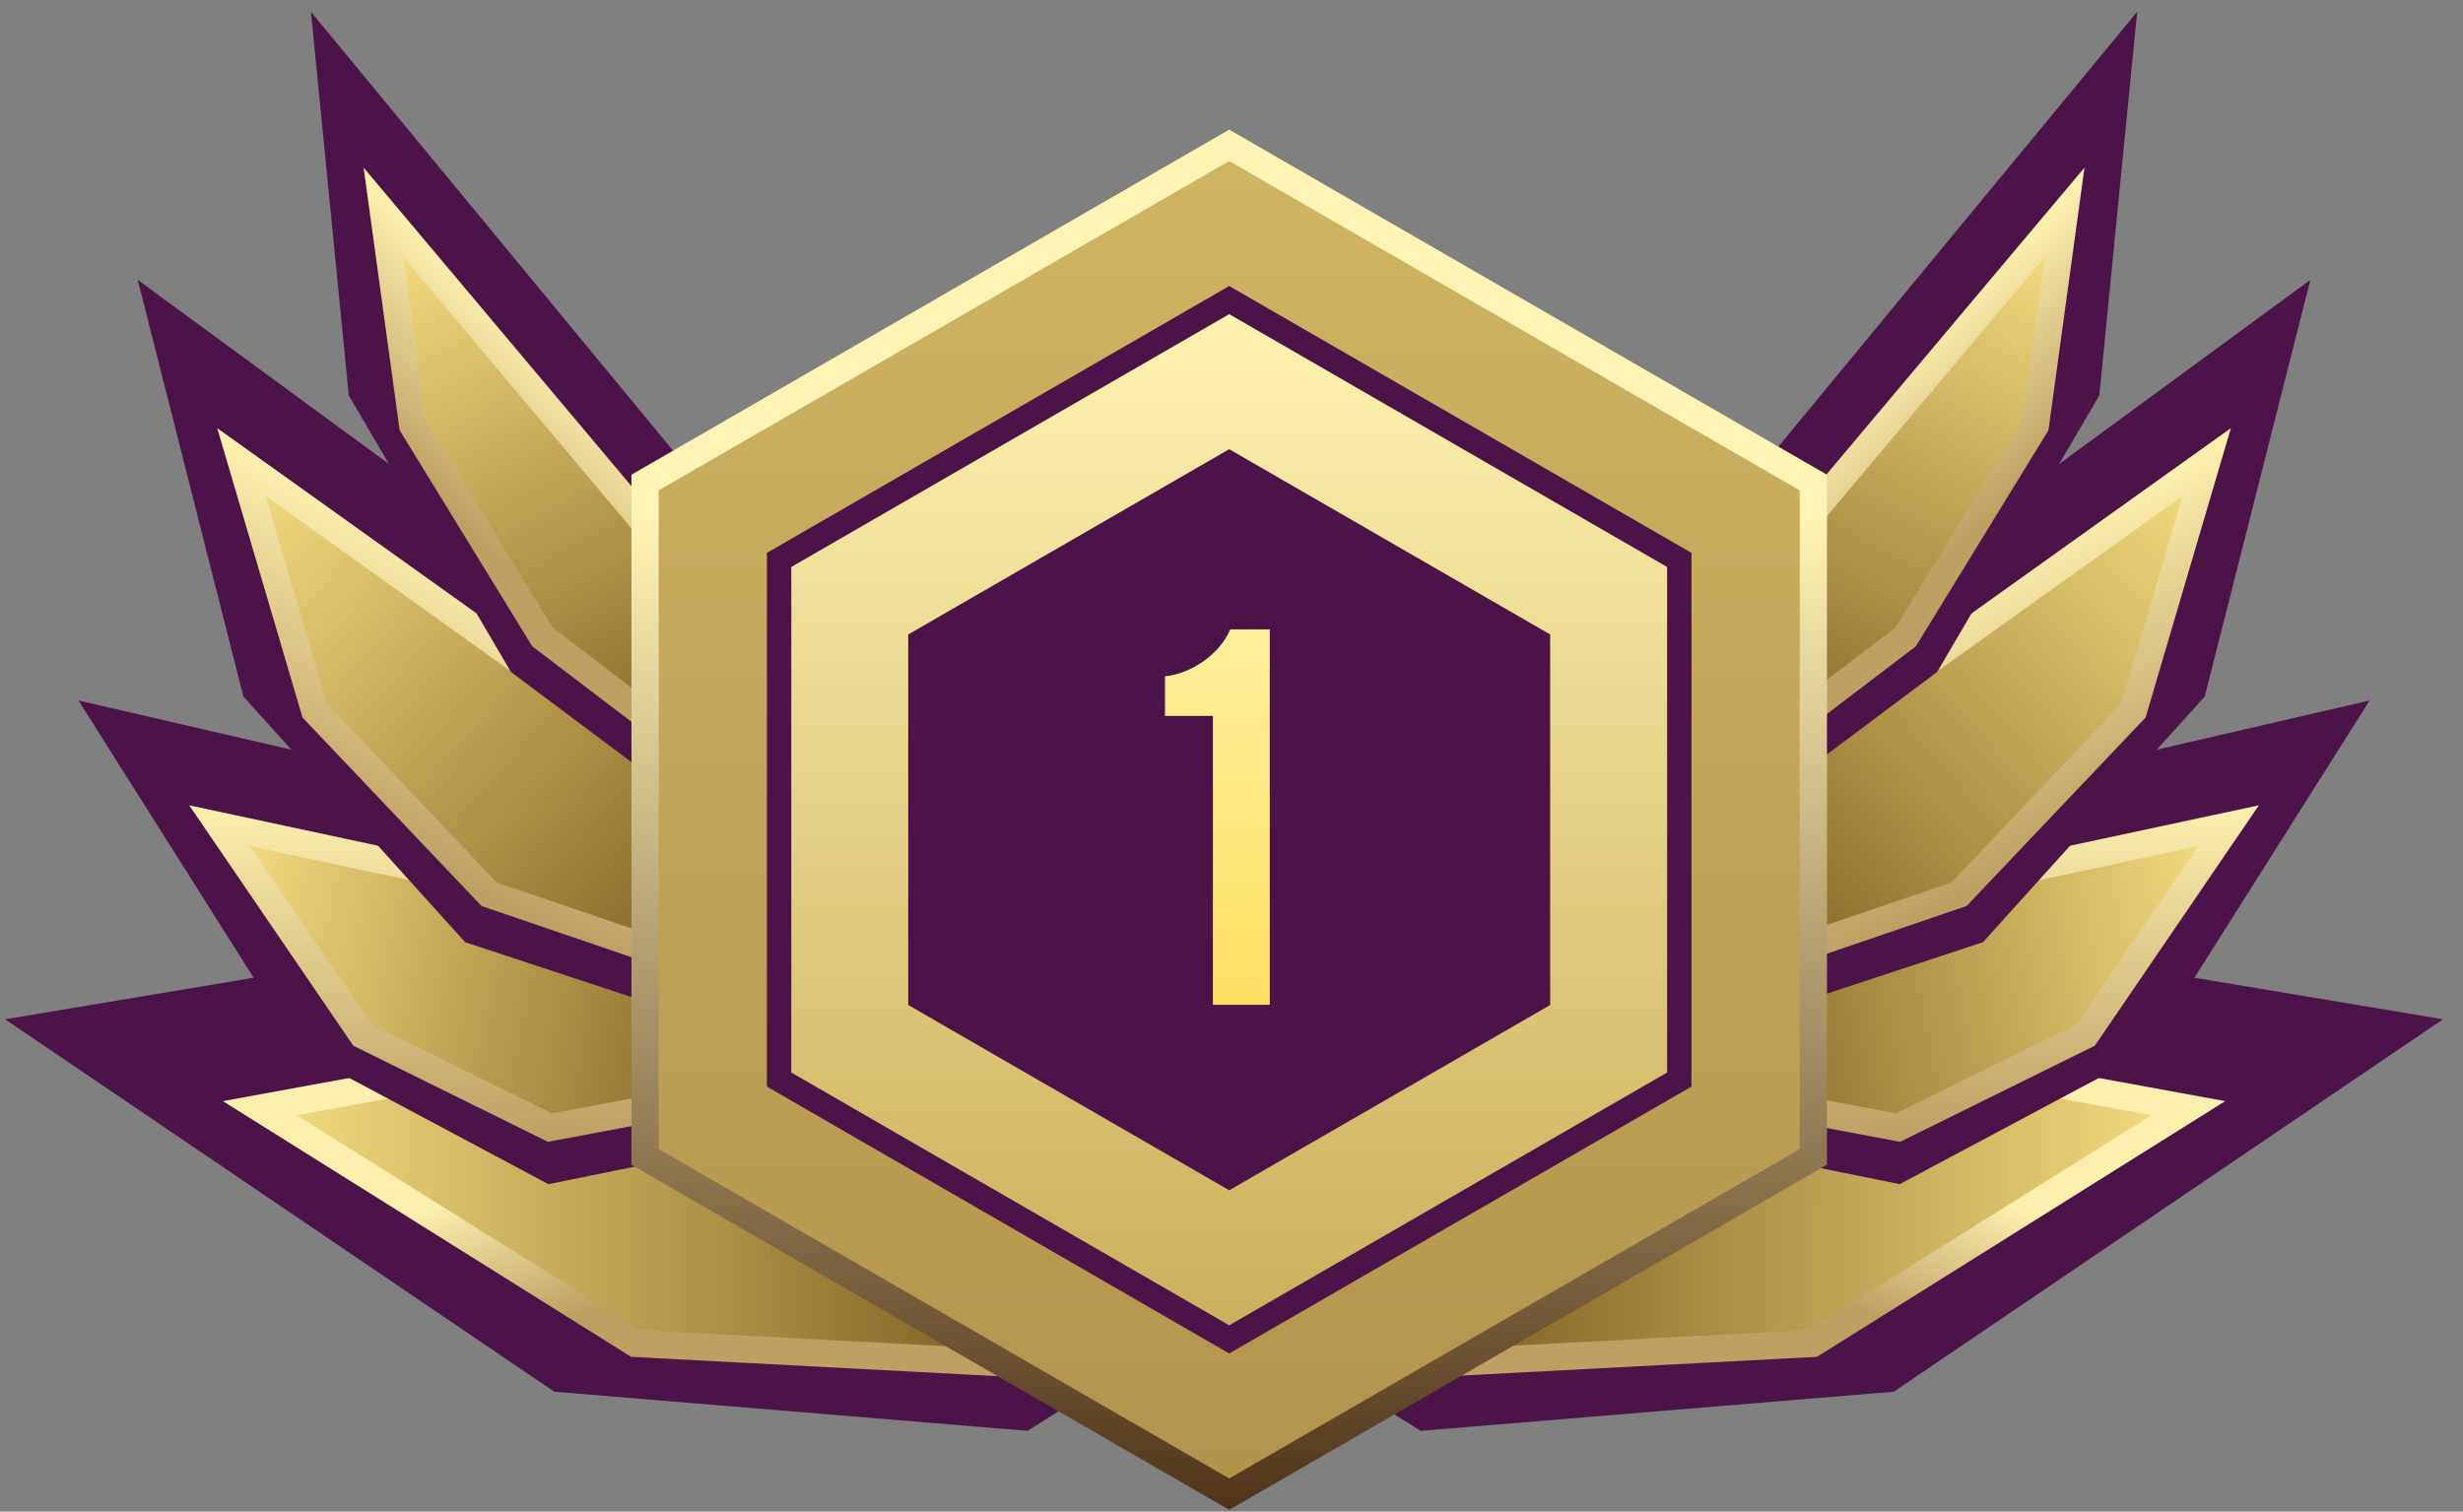 <?xml version="1.0" encoding="UTF-8"?>
<svg width="101px" height="62px" viewBox="0 0 101 62" version="1.1" xmlns="http://www.w3.org/2000/svg" xmlns:xlink="http://www.w3.org/1999/xlink">
    <rect x="0" y="0" width="101" height="62" fill="#808080" stroke="none"/>
    <title>prize</title>
    <defs>
        <linearGradient x1="-1.774%" y1="47.304%" x2="69.183%" y2="47.226%" id="linearGradient-1">
            <stop stop-color="#F7E183" offset="0%"></stop>
            <stop stop-color="#856726" offset="100%"></stop>
        </linearGradient>
        <linearGradient x1="40.222%" y1="40.718%" x2="59.914%" y2="61.376%" id="linearGradient-2">
            <stop stop-color="#FBEFAE" offset="0%"></stop>
            <stop stop-color="#BCA163" offset="100%"></stop>
        </linearGradient>
        <linearGradient x1="-3.365%" y1="29.315%" x2="105.032%" y2="41.501%" id="linearGradient-3">
            <stop stop-color="#F7E183" offset="0%"></stop>
            <stop stop-color="#856726" offset="100%"></stop>
        </linearGradient>
        <linearGradient x1="48.343%" y1="-6.761%" x2="48.343%" y2="104.704%" id="linearGradient-4">
            <stop stop-color="#FBEFAE" offset="0%"></stop>
            <stop stop-color="#BCA163" offset="100%"></stop>
        </linearGradient>
        <linearGradient x1="-1.392%" y1="-1.341%" x2="97.221%" y2="81.225%" id="linearGradient-5">
            <stop stop-color="#F7E183" offset="0%"></stop>
            <stop stop-color="#856726" offset="100%"></stop>
        </linearGradient>
        <linearGradient x1="53.946%" y1="26.115%" x2="27.739%" y2="76.106%" id="linearGradient-6">
            <stop stop-color="#FBEFAE" offset="0%"></stop>
            <stop stop-color="#BCA163" offset="100%"></stop>
        </linearGradient>
        <linearGradient x1="22.698%" y1="-6.322%" x2="63.783%" y2="99.854%" id="linearGradient-7">
            <stop stop-color="#F7E183" offset="0%"></stop>
            <stop stop-color="#856726" offset="100%"></stop>
        </linearGradient>
        <linearGradient x1="53.523%" y1="34.131%" x2="32.797%" y2="64.401%" id="linearGradient-8">
            <stop stop-color="#FBEFAE" offset="0%"></stop>
            <stop stop-color="#BCA163" offset="100%"></stop>
        </linearGradient>
        <linearGradient x1="101.774%" y1="47.304%" x2="30.817%" y2="47.226%" id="linearGradient-9">
            <stop stop-color="#F7E183" offset="0%"></stop>
            <stop stop-color="#856726" offset="100%"></stop>
        </linearGradient>
        <linearGradient x1="59.778%" y1="40.718%" x2="40.086%" y2="61.376%" id="linearGradient-10">
            <stop stop-color="#FBEFAE" offset="0%"></stop>
            <stop stop-color="#BCA163" offset="100%"></stop>
        </linearGradient>
        <linearGradient x1="103.365%" y1="29.315%" x2="-5.032%" y2="41.501%" id="linearGradient-11">
            <stop stop-color="#F7E183" offset="0%"></stop>
            <stop stop-color="#856726" offset="100%"></stop>
        </linearGradient>
        <linearGradient x1="51.657%" y1="-6.761%" x2="51.657%" y2="104.704%" id="linearGradient-12">
            <stop stop-color="#FBEFAE" offset="0%"></stop>
            <stop stop-color="#BCA163" offset="100%"></stop>
        </linearGradient>
        <linearGradient x1="101.392%" y1="-1.341%" x2="2.779%" y2="81.225%" id="linearGradient-13">
            <stop stop-color="#F7E183" offset="0%"></stop>
            <stop stop-color="#856726" offset="100%"></stop>
        </linearGradient>
        <linearGradient x1="46.053%" y1="26.115%" x2="72.261%" y2="76.106%" id="linearGradient-14">
            <stop stop-color="#FBEFAE" offset="0%"></stop>
            <stop stop-color="#BCA163" offset="100%"></stop>
        </linearGradient>
        <linearGradient x1="77.302%" y1="-6.322%" x2="36.217%" y2="99.854%" id="linearGradient-15">
            <stop stop-color="#F7E183" offset="0%"></stop>
            <stop stop-color="#856726" offset="100%"></stop>
        </linearGradient>
        <linearGradient x1="46.477%" y1="34.131%" x2="67.203%" y2="64.401%" id="linearGradient-16">
            <stop stop-color="#FBEFAE" offset="0%"></stop>
            <stop stop-color="#BCA163" offset="100%"></stop>
        </linearGradient>
        <linearGradient x1="50%" y1="-1.164%" x2="50%" y2="101.164%" id="linearGradient-17">
            <stop stop-color="#D0B564" offset="0%"></stop>
            <stop stop-color="#B2934C" offset="100%"></stop>
        </linearGradient>
        <linearGradient x1="50%" y1="-1.164%" x2="50%" y2="101.164%" id="linearGradient-18">
            <stop stop-color="#FFF4B3" offset="28.125%"></stop>
            <stop stop-color="#4F341A" offset="100%"></stop>
        </linearGradient>
        <linearGradient x1="50%" y1="-1.355%" x2="50%" y2="101.354%" id="linearGradient-19">
            <stop stop-color="#FFF4B3" offset="0%"></stop>
            <stop stop-color="#C8AF5A" offset="100%"></stop>
        </linearGradient>
        <linearGradient x1="49.983%" y1="-29.888%" x2="49.983%" y2="119.483%" id="linearGradient-20">
            <stop stop-color="#FFF4AE" offset="0%"></stop>
            <stop stop-color="#FEDC56" offset="100%"></stop>
        </linearGradient>
    </defs>
    <g id="Page-1" stroke="none" stroke-width="1" fill="none" fill-rule="evenodd">
        <g id="prize" transform="translate(1.674, 2.25)" fill-rule="nonzero">
            <polygon id="Path" stroke="#4B1347" stroke-width="1.115" fill="#4B1347" points="40.32 55.865 54.878 46.676 48.944 31.693 -3.55271368e-15 39.876 21.249 54.287"></polygon>
            <polygon id="Path" stroke="url(#linearGradient-2)" stroke-width="1.115" fill="url(#linearGradient-1)" points="50.638 46.709 39.324 53.639 24.381 52.851 8.978 43.202 46.529 36.333"></polygon>
            <polygon id="Path" stroke="#4B1347" stroke-width="1.115" fill="#4B1347" points="20.901 45.732 30.624 43.76 30.624 33.777 2.739 27.328 11.044 40.474"></polygon>
            <polygon id="Path" stroke="url(#linearGradient-4)" stroke-width="1.115" fill="url(#linearGradient-3)" points="28.114 42.64 20.876 43.999 13.19 40.203 7.331 31.616 28.114 36.066"></polygon>
            <polygon id="Path" stroke="#4B1347" stroke-width="1.115" fill="#4B1347" points="17.715 35.911 29.442 39.776 33.548 31.598 4.896 10.596 8.812 26.047"></polygon>
            <polygon id="Path" stroke="url(#linearGradient-6)" stroke-width="1.115" fill="url(#linearGradient-5)" points="27.241 37.452 18.381 34.426 11.227 26.892 8.225 16.704 29.888 32.18"></polygon>
            <polygon id="Path" stroke="#4B1347" stroke-width="1.115" fill="#4B1347" points="19.7 24.93 29.542 32.293 34.285 27.241 11.811 0 13.172 13.794"></polygon>
            <polygon id="Path" stroke="url(#linearGradient-8)" stroke-width="1.115" fill="url(#linearGradient-7)" points="28.004 29.534 20.572 23.877 15.25 15.205 14.051 6.459 30.878 26.473"></polygon>
            <polygon id="Path" stroke="#4B1347" stroke-width="1.115" fill="#4B1347" points="56.721 55.865 42.163 46.676 48.097 31.693 97.041 39.876 75.792 54.287"></polygon>
            <polygon id="Path" stroke="url(#linearGradient-10)" stroke-width="1.115" fill="url(#linearGradient-9)" points="46.403 46.709 57.717 53.639 72.66 52.851 88.063 43.202 50.512 36.333"></polygon>
            <polygon id="Path" stroke="#4B1347" stroke-width="1.115" fill="#4B1347" points="76.14 45.732 66.417 43.76 66.417 33.777 94.302 27.328 85.997 40.474"></polygon>
            <polygon id="Path" stroke="url(#linearGradient-12)" stroke-width="1.115" fill="url(#linearGradient-11)" points="68.927 42.64 76.165 43.999 83.851 40.203 89.71 31.616 68.927 36.066"></polygon>
            <polygon id="Path" stroke="#4B1347" stroke-width="1.115" fill="#4B1347" points="79.326 35.911 67.599 39.776 63.493 31.598 92.145 10.596 88.229 26.047"></polygon>
            <polygon id="Path" stroke="url(#linearGradient-14)" stroke-width="1.115" fill="url(#linearGradient-13)" points="69.8 37.452 78.66 34.426 85.814 26.892 88.816 16.704 67.153 32.18"></polygon>
            <polygon id="Path" stroke="#4B1347" stroke-width="1.115" fill="#4B1347" points="77.34 24.93 67.499 32.293 62.756 27.241 85.23 0 83.869 13.794"></polygon>
            <polygon id="Path" stroke="url(#linearGradient-16)" stroke-width="1.115" fill="url(#linearGradient-15)" points="69.037 29.534 76.469 23.877 81.791 15.205 82.99 6.459 66.163 26.473"></polygon>
            <polygon id="Path" stroke="url(#linearGradient-18)" stroke-width="1.115" fill="url(#linearGradient-17)" points="24.778 17.541 48.732 3.711 72.686 17.541 72.686 45.201 48.732 59.031 24.778 45.201"></polygon>
            <polygon id="Path" stroke="#4B1347" fill="url(#linearGradient-19)" points="30.274 20.715 48.732 10.058 67.189 20.715 67.189 42.027 48.732 52.684 30.274 42.027"></polygon>
            <polygon id="Path" stroke="#4B1347" stroke-width="1.115" fill="#4B1347" points="36.128 24.094 48.732 16.817 61.336 24.094 61.336 38.648 48.732 45.925 36.128 38.648"></polygon>
            <path d="M48.063,38.962 L48.063,27.113 L46.098,27.113 L46.098,25.492 C46.655,25.426 47.183,25.218 47.682,24.866 C48.19,24.505 48.554,24.072 48.775,23.564 L50.396,23.564 L50.396,38.962 L48.063,38.962 Z" id="Path" fill="url(#linearGradient-20)"></path>
        </g>
    </g>
</svg>